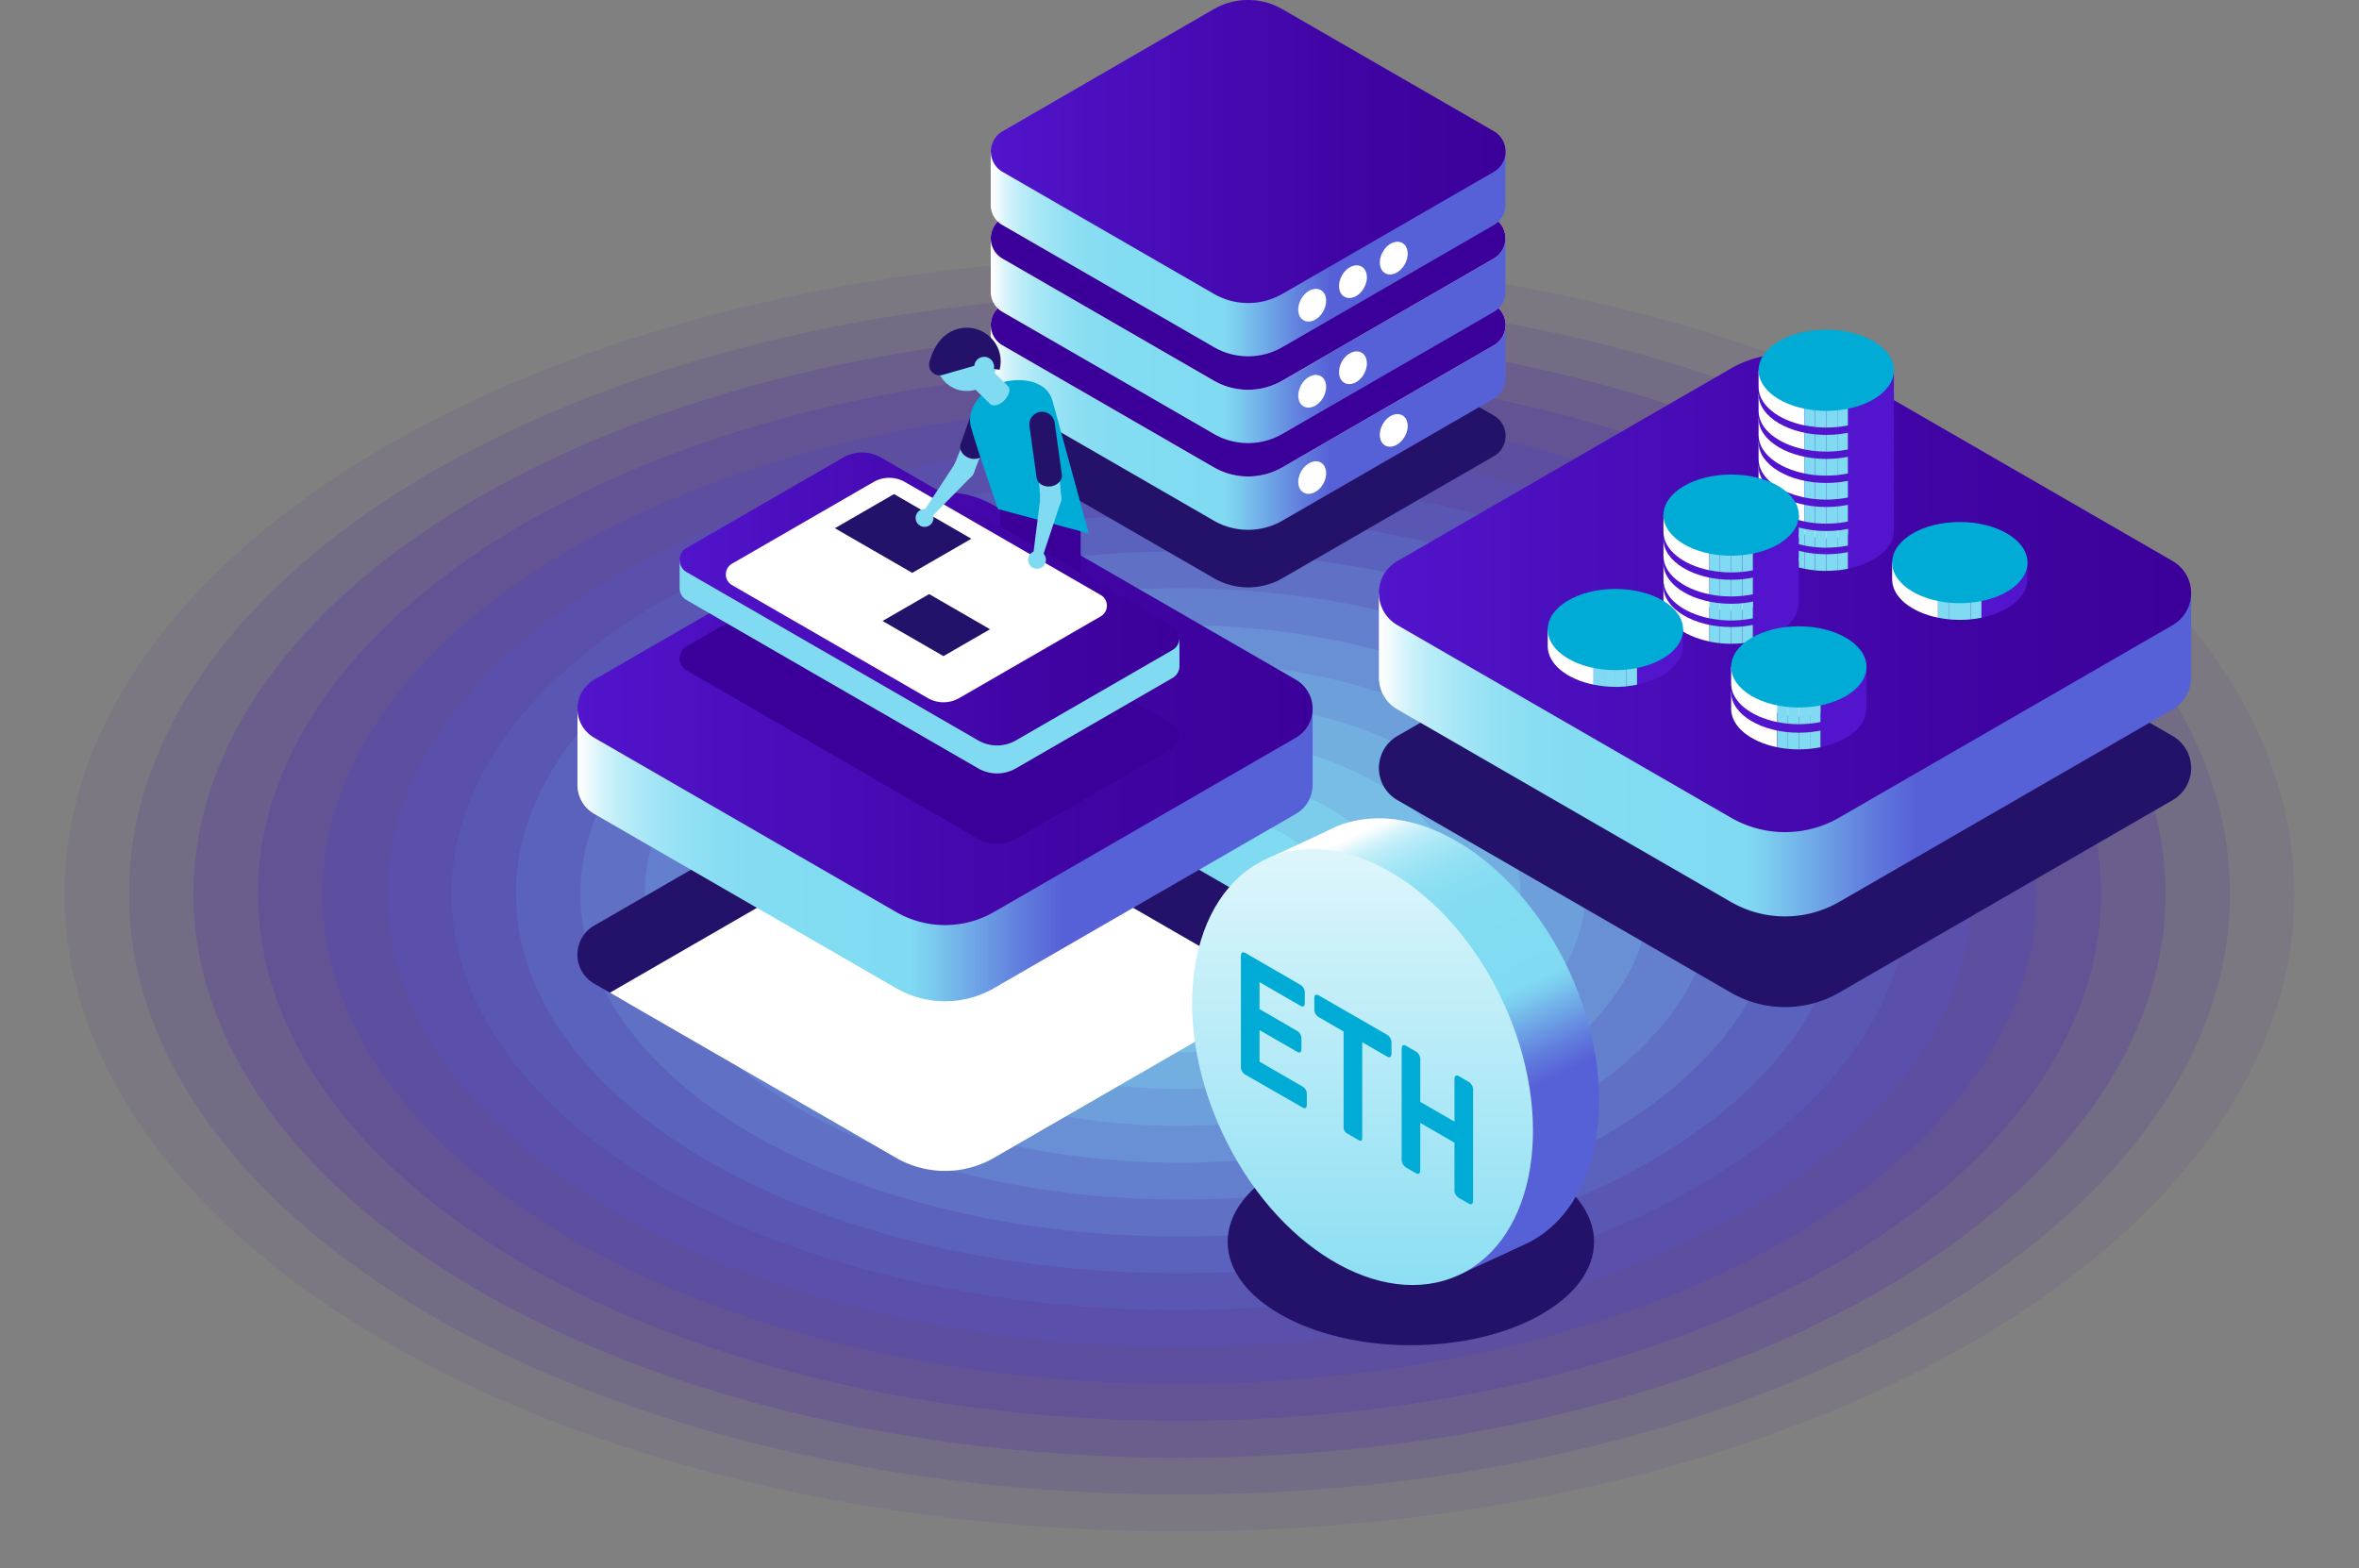 <?xml version="1.0" encoding="UTF-8"?> <svg xmlns="http://www.w3.org/2000/svg" xmlns:xlink="http://www.w3.org/1999/xlink" viewBox="0 0 880.07 585.2"><rect x="0" y="0" width="880.07" height="585.2" fill="#808080" stroke="none"/> <defs> <style>.cls-1{isolation:isolate;}.cls-2{mix-blend-mode:lighten;}.cls-27,.cls-3{fill:#3c009a;}.cls-3{opacity:0;}.cls-4{fill:#400ea0;opacity:0.06;}.cls-5{fill:#451ba5;opacity:0.13;}.cls-6{fill:#4929ab;opacity:0.19;}.cls-7{fill:#4d37b0;opacity:0.25;}.cls-8{fill:#5144b5;opacity:0.31;}.cls-9{fill:#5652bb;opacity:0.38;}.cls-10{fill:#5a60c1;opacity:0.44;}.cls-11{fill:#5e6ec6;opacity:0.5;}.cls-12{fill:#627bcc;opacity:0.56;}.cls-13{fill:#6789d1;opacity:0.63;}.cls-14{fill:#6b97d7;opacity:0.69;}.cls-15{fill:#6fa4dc;opacity:0.75;}.cls-16{fill:#73b2e2;opacity:0.81;}.cls-17{fill:#78c0e7;opacity:0.88;}.cls-18{fill:#7ccdec;opacity:0.94;}.cls-19{fill:#80dbf2;}.cls-20{fill:#24126a;}.cls-21{fill:url(#Безымянный_градиент_13);}.cls-22{fill:url(#linear-gradient);}.cls-23{fill:#fff;}.cls-24{fill:#5214cc;}.cls-25{fill:#00abd6;}.cls-26{fill:url(#Безымянный_градиент_13-2);}.cls-28{fill:url(#Безымянный_градиент_13-3);}.cls-29{fill:url(#Безымянный_градиент_13-4);}.cls-30{fill:url(#linear-gradient-2);}.cls-31{fill:url(#linear-gradient-3);}.cls-32{fill:url(#linear-gradient-4);}.cls-33{fill:url(#linear-gradient-5);}.cls-34{fill:url(#linear-gradient-6);}.cls-35{fill:url(#Безымянный_градиент_13-5);}.cls-36{fill:url(#linear-gradient-7);}.cls-37{fill:url(#linear-gradient-8);}.cls-38{fill:url(#Безымянный_градиент_13-6);}.cls-39{fill:url(#linear-gradient-9);}</style> <linearGradient id="Безымянный_градиент_13" x1="514.42" y1="281.6" x2="817.45" y2="281.6" gradientUnits="userSpaceOnUse"> <stop offset="0" stop-color="#fff"></stop> <stop offset="0.01" stop-color="#f6fcfe"></stop> <stop offset="0.03" stop-color="#d7f4fb"></stop> <stop offset="0.06" stop-color="#bbecf8"></stop> <stop offset="0.1" stop-color="#a5e6f6"></stop> <stop offset="0.14" stop-color="#94e1f4"></stop> <stop offset="0.19" stop-color="#89ddf3"></stop> <stop offset="0.26" stop-color="#82dcf2"></stop> <stop offset="0.45" stop-color="#80dbf2"></stop> <stop offset="0.48" stop-color="#7bccef"></stop> <stop offset="0.6" stop-color="#617fde"></stop> <stop offset="0.66" stop-color="#5761d7"></stop> <stop offset="0.95" stop-color="#5761d7"></stop> <stop offset="1" stop-color="#5761d7"></stop> </linearGradient> <linearGradient id="linear-gradient" x1="514.42" y1="221.3" x2="817.45" y2="221.3" gradientUnits="userSpaceOnUse"> <stop offset="0" stop-color="#5214cc"></stop> <stop offset="0.2" stop-color="#4c0fbf"></stop> <stop offset="0.7" stop-color="#4004a4"></stop> <stop offset="1" stop-color="#3c009a"></stop> </linearGradient> <linearGradient id="Безымянный_градиент_13-2" x1="369.58" y1="159.48" x2="561.64" y2="159.48" xlink:href="#Безымянный_градиент_13"></linearGradient> <linearGradient id="Безымянный_градиент_13-3" x1="369.58" y1="127.11" x2="561.64" y2="127.11" xlink:href="#Безымянный_градиент_13"></linearGradient> <linearGradient id="Безымянный_градиент_13-4" x1="369.58" y1="94.75" x2="561.64" y2="94.75" xlink:href="#Безымянный_градиент_13"></linearGradient> <linearGradient id="linear-gradient-2" x1="369.58" y1="56.53" x2="561.64" y2="56.53" xlink:href="#linear-gradient"></linearGradient> <linearGradient id="linear-gradient-3" x1="216.93" y1="353.43" x2="211.59" y2="343.82" gradientUnits="userSpaceOnUse"> <stop offset="0" stop-color="#dee8ff"></stop> <stop offset="1" stop-color="#788acb"></stop> </linearGradient> <linearGradient id="linear-gradient-4" x1="313.45" y1="294.21" x2="308.34" y2="285.02" xlink:href="#linear-gradient-3"></linearGradient> <linearGradient id="linear-gradient-5" x1="373.65" y1="278.65" x2="360.63" y2="278.65" gradientUnits="userSpaceOnUse"> <stop offset="0" stop-color="#fff"></stop> <stop offset="1" stop-color="#e1e6f0"></stop> </linearGradient> <linearGradient id="linear-gradient-6" x1="489.7" y1="355.77" x2="489.65" y2="355.77" xlink:href="#linear-gradient-5"></linearGradient> <linearGradient id="Безымянный_градиент_13-5" x1="215.43" y1="319.01" x2="489.69" y2="319.01" xlink:href="#Безымянный_градиент_13"></linearGradient> <linearGradient id="linear-gradient-7" x1="215.43" y1="264.44" x2="489.69" y2="264.44" xlink:href="#linear-gradient"></linearGradient> <linearGradient id="linear-gradient-8" x1="253.55" y1="223.49" x2="440.04" y2="223.49" xlink:href="#linear-gradient"></linearGradient> <linearGradient id="Безымянный_градиент_13-6" x1="446.09" y1="3086.02" x2="617.15" y2="3086.02" gradientTransform="matrix(0.42, 0.91, 0.91, -0.42, -2490.44, 1201.68)" xlink:href="#Безымянный_градиент_13"></linearGradient> <linearGradient id="linear-gradient-9" x1="508.34" y1="258.22" x2="508.34" y2="514.17" gradientTransform="translate(214.51 -176.84) rotate(24.86)" gradientUnits="userSpaceOnUse"> <stop offset="0" stop-color="#fff"></stop> <stop offset="0.38" stop-color="#c9f0f9"></stop> <stop offset="0.8" stop-color="#94e1f4"></stop> <stop offset="1" stop-color="#80dbf2"></stop> </linearGradient> </defs> <title>Ресурс 1</title> <g class="cls-1"> <g id="Слой_2" data-name="Слой 2"> <g id="_1" data-name="1"> <g class="cls-2"> <ellipse class="cls-3" cx="440.03" cy="333.56" rx="440.03" ry="251.64"></ellipse> <ellipse class="cls-4" cx="440.03" cy="333.56" rx="415.97" ry="237.88"></ellipse> <ellipse class="cls-5" cx="440.03" cy="333.56" rx="391.92" ry="224.12"></ellipse> <ellipse class="cls-6" cx="440.03" cy="333.56" rx="367.86" ry="210.37"></ellipse> <ellipse class="cls-7" cx="440.03" cy="333.56" rx="343.8" ry="196.61"></ellipse> <ellipse class="cls-8" cx="440.03" cy="333.56" rx="319.74" ry="182.85"></ellipse> <ellipse class="cls-9" cx="440.03" cy="333.56" rx="295.68" ry="169.09"></ellipse> <ellipse class="cls-10" cx="440.03" cy="333.56" rx="271.62" ry="155.33"></ellipse> <ellipse class="cls-11" cx="440.03" cy="333.56" rx="247.56" ry="141.57"></ellipse> <ellipse class="cls-12" cx="440.03" cy="333.56" rx="223.51" ry="127.82"></ellipse> <ellipse class="cls-13" cx="440.03" cy="333.56" rx="199.45" ry="114.06"></ellipse> <ellipse class="cls-14" cx="440.03" cy="333.56" rx="175.39" ry="100.3"></ellipse> <ellipse class="cls-15" cx="440.03" cy="333.56" rx="151.33" ry="86.54"></ellipse> <ellipse class="cls-16" cx="440.03" cy="333.56" rx="127.27" ry="72.78"></ellipse> <ellipse class="cls-17" cx="440.03" cy="333.56" rx="103.21" ry="59.02"></ellipse> <ellipse class="cls-18" cx="440.03" cy="333.56" rx="79.16" ry="45.27"></ellipse> <ellipse class="cls-19" cx="440.03" cy="333.56" rx="55.1" ry="31.51"></ellipse> </g> <path class="cls-20" d="M521.33,298.55l124.38,71.81a40.48,40.48,0,0,0,40.45,0l124.38-71.81a13.82,13.82,0,0,0,0-23.93L686.16,202.81a40.43,40.43,0,0,0-40.45,0L521.33,274.62A13.82,13.82,0,0,0,521.33,298.55Z"></path> <path class="cls-21" d="M665.93,308.77,514.42,221.3v31.4a13.69,13.69,0,0,0,6.91,12l124.38,71.82a40.45,40.45,0,0,0,40.45,0l124.38-71.82a13.69,13.69,0,0,0,6.91-12V221.3Z"></path> <path class="cls-22" d="M521.33,233.26l124.38,71.81a40.43,40.43,0,0,0,40.45,0l124.38-71.81a13.81,13.81,0,0,0,0-23.92L686.16,137.52a40.48,40.48,0,0,0-40.45,0L521.33,209.34A13.81,13.81,0,0,0,521.33,233.26Z"></path> <path class="cls-23" d="M708.11,209.92h-2.22v6.22c0,6.66,7.17,12.31,17.12,14.34V201.79C716.37,203.15,711,206.12,708.11,209.92Z"></path> <path class="cls-19" d="M727,201.2v29.88a41.15,41.15,0,0,0,4.2.21V201A41.15,41.15,0,0,0,727,201.2Z"></path> <path class="cls-19" d="M731.15,201v30.3c1.4,0,2.78-.07,4.13-.2v-29.9C733.93,201.06,732.55,201,731.15,201Z"></path> <path class="cls-24" d="M754.18,209.92c-2.87-3.82-8.29-6.79-15-8.14V230.5c10-2,17.18-7.69,17.18-14.36v-6.22Z"></path> <path class="cls-19" d="M735.28,201.19v29.9c1.35-.14,2.67-.34,3.94-.59V201.78C738,201.52,736.63,201.33,735.28,201.19Z"></path> <path class="cls-19" d="M723,201.79v28.69c1.27.26,2.58.46,3.94.6V201.2C725.59,201.34,724.28,201.54,723,201.79Z"></path> <ellipse class="cls-25" cx="731.15" cy="209.92" rx="25.25" ry="15.15"></ellipse> <path class="cls-19" d="M658.29,191.66h-2.22v6.22c0,6.66,7.17,12.31,17.12,14.34V183.53C666.55,184.89,661.15,187.86,658.29,191.66Z"></path> <path class="cls-19" d="M677.12,182.94v29.88a41.35,41.35,0,0,0,4.21.21v-30.3A41.35,41.35,0,0,0,677.12,182.94Z"></path> <path class="cls-19" d="M681.33,182.73V213c1.4,0,2.78-.07,4.13-.2v-29.9C684.11,182.8,682.73,182.73,681.33,182.73Z"></path> <path class="cls-24" d="M704.36,191.66c-2.87-3.82-8.29-6.79-15-8.14v28.72c10-2,17.19-7.69,17.19-14.36v-6.22Z"></path> <path class="cls-19" d="M685.46,182.93v29.9c1.35-.14,2.66-.34,3.93-.59V183.52C688.12,183.26,686.81,183.07,685.46,182.93Z"></path> <path class="cls-19" d="M673.19,183.53v28.69q1.9.39,3.93.6V182.94C675.77,183.08,674.46,183.27,673.19,183.53Z"></path> <ellipse class="cls-24" cx="681.33" cy="191.66" rx="25.25" ry="15.15"></ellipse> <ellipse class="cls-23" cx="681.33" cy="191.66" rx="15.2" ry="9.12"></ellipse> <path class="cls-19" d="M658.29,183h-2.22v6.21c0,6.66,7.17,12.31,17.12,14.35V174.86C666.55,176.21,661.15,179.18,658.29,183Z"></path> <path class="cls-19" d="M677.12,174.27v29.87a41.32,41.32,0,0,0,4.21.22V174.05A41.32,41.32,0,0,0,677.12,174.27Z"></path> <path class="cls-19" d="M681.33,174.05v30.31c1.4,0,2.78-.08,4.13-.21V174.26C684.11,174.13,682.73,174.05,681.33,174.05Z"></path> <path class="cls-24" d="M704.36,183c-2.87-3.82-8.29-6.8-15-8.14v28.71c10-2,17.19-7.68,17.19-14.36V183Z"></path> <path class="cls-19" d="M685.46,174.26v29.89a37.51,37.51,0,0,0,3.93-.59V174.85A37.51,37.51,0,0,0,685.46,174.26Z"></path> <path class="cls-19" d="M673.19,174.86v28.69a37.51,37.51,0,0,0,3.93.59V174.27A37.51,37.51,0,0,0,673.19,174.86Z"></path> <ellipse class="cls-24" cx="681.33" cy="182.99" rx="25.25" ry="15.15"></ellipse> <path class="cls-23" d="M658.29,174h-2.22v6.22c0,6.66,7.17,12.31,17.12,14.34V165.89C666.55,167.25,661.15,170.22,658.29,174Z"></path> <path class="cls-19" d="M677.12,165.3v29.88a41.35,41.35,0,0,0,4.21.21v-30.3A41.35,41.35,0,0,0,677.12,165.3Z"></path> <path class="cls-19" d="M681.33,165.09v30.3c1.4,0,2.78-.07,4.13-.2v-29.9C684.11,165.16,682.73,165.09,681.33,165.09Z"></path> <path class="cls-24" d="M704.36,174c-2.87-3.82-8.29-6.79-15-8.14V194.6c10-2,17.19-7.69,17.19-14.36V174Z"></path> <path class="cls-19" d="M685.46,165.29v29.9c1.35-.14,2.66-.34,3.93-.59V165.88C688.12,165.62,686.81,165.43,685.46,165.29Z"></path> <path class="cls-19" d="M673.19,165.89v28.69q1.9.39,3.93.6V165.3C675.77,165.44,674.46,165.64,673.19,165.89Z"></path> <ellipse class="cls-24" cx="681.33" cy="174.02" rx="25.25" ry="15.15"></ellipse> <path class="cls-23" d="M658.29,165.06h-2.22v6.22c0,6.66,7.17,12.31,17.12,14.34V156.93C666.55,158.29,661.15,161.25,658.29,165.06Z"></path> <path class="cls-19" d="M677.12,156.34v29.87a41.32,41.32,0,0,0,4.21.22v-30.3A41.35,41.35,0,0,0,677.12,156.34Z"></path> <path class="cls-19" d="M681.33,156.13v30.3c1.4,0,2.78-.08,4.13-.21V156.33C684.11,156.2,682.73,156.13,681.33,156.13Z"></path> <path class="cls-24" d="M704.36,165.06c-2.87-3.82-8.29-6.79-15-8.14v28.71c10-2,17.19-7.68,17.19-14.35v-6.22Z"></path> <path class="cls-19" d="M685.46,156.33v29.89a37.51,37.51,0,0,0,3.93-.59V156.92A37.51,37.51,0,0,0,685.46,156.33Z"></path> <path class="cls-19" d="M673.19,156.93v28.69a37.51,37.51,0,0,0,3.93.59V156.34A37.51,37.51,0,0,0,673.19,156.93Z"></path> <ellipse class="cls-24" cx="681.33" cy="165.06" rx="25.25" ry="15.15"></ellipse> <path class="cls-23" d="M658.29,156.09h-2.22v6.22c0,6.66,7.17,12.31,17.12,14.34V148C666.55,149.32,661.15,152.29,658.29,156.09Z"></path> <path class="cls-19" d="M677.12,147.37v29.88a41.35,41.35,0,0,0,4.21.21v-30.3C679.89,147.16,678.49,147.24,677.12,147.37Z"></path> <path class="cls-19" d="M681.33,147.16v30.3c1.4,0,2.78-.07,4.13-.2V147.37A40.07,40.07,0,0,0,681.33,147.16Z"></path> <path class="cls-24" d="M704.36,156.09c-2.87-3.81-8.29-6.79-15-8.14v28.72c10-2,17.19-7.68,17.19-14.36v-6.22Z"></path> <path class="cls-19" d="M685.46,147.37v29.89c1.35-.14,2.66-.33,3.93-.59V148C688.12,147.7,686.81,147.5,685.46,147.37Z"></path> <path class="cls-19" d="M673.19,148v28.68q1.9.39,3.93.6V147.37Q675.1,147.58,673.19,148Z"></path> <ellipse class="cls-24" cx="681.33" cy="156.09" rx="25.25" ry="15.15"></ellipse> <path class="cls-23" d="M658.29,147.13h-2.22v6.22c0,6.66,7.17,12.31,17.12,14.34V139C666.55,140.36,661.15,143.33,658.29,147.13Z"></path> <path class="cls-19" d="M677.12,138.41v29.88c1.37.13,2.77.21,4.21.21V138.2A41.35,41.35,0,0,0,677.12,138.41Z"></path> <path class="cls-19" d="M681.33,138.2v30.3a40.07,40.07,0,0,0,4.13-.21V138.4C684.11,138.27,682.73,138.2,681.33,138.2Z"></path> <path class="cls-24" d="M704.36,147.13c-2.87-3.82-8.29-6.79-15-8.14V167.7c10-2,17.19-7.68,17.19-14.35v-6.22Z"></path> <path class="cls-19" d="M685.46,138.4v29.89a37.51,37.51,0,0,0,3.93-.59V139A37.51,37.51,0,0,0,685.46,138.4Z"></path> <path class="cls-19" d="M673.19,139v28.69q1.9.39,3.93.6V138.41A37.51,37.51,0,0,0,673.19,139Z"></path> <ellipse class="cls-24" cx="681.33" cy="147.13" rx="25.25" ry="15.15"></ellipse> <path class="cls-23" d="M658.29,138.16h-2.22v6.22c0,6.66,7.17,12.31,17.12,14.35V130C666.55,131.39,661.15,134.36,658.29,138.16Z"></path> <path class="cls-19" d="M677.12,129.44v29.88a41.35,41.35,0,0,0,4.21.21v-30.3C679.89,129.23,678.49,129.31,677.12,129.44Z"></path> <path class="cls-19" d="M681.33,129.23v30.3c1.4,0,2.78-.07,4.13-.2V129.44A40.07,40.07,0,0,0,681.33,129.23Z"></path> <path class="cls-24" d="M704.36,138.16c-2.87-3.81-8.29-6.79-15-8.14v28.72c10-2,17.19-7.68,17.19-14.36v-6.22Z"></path> <path class="cls-19" d="M685.46,129.44v29.89a37.51,37.51,0,0,0,3.93-.59V130C688.12,129.77,686.81,129.57,685.46,129.44Z"></path> <path class="cls-19" d="M673.19,130v28.69a37.51,37.51,0,0,0,3.93.59V129.44Q675.1,129.65,673.19,130Z"></path> <ellipse class="cls-25" cx="681.33" cy="138.16" rx="25.25" ry="15.15"></ellipse> <path class="cls-23" d="M622.8,218.82h-2.22V225c0,6.66,7.16,12.31,17.12,14.34V210.69C631.06,212.05,625.66,215,622.8,218.82Z"></path> <path class="cls-19" d="M641.63,210.1V240c1.37.13,2.77.21,4.2.21v-30.3A41.3,41.3,0,0,0,641.63,210.1Z"></path> <path class="cls-19" d="M645.83,209.89v30.3A40.12,40.12,0,0,0,650,240V210.09C648.62,210,647.24,209.89,645.83,209.89Z"></path> <path class="cls-24" d="M668.87,218.82c-2.87-3.82-8.29-6.79-15-8.14v28.71c10-2,17.19-7.68,17.19-14.35v-6.22Z"></path> <path class="cls-19" d="M650,210.09V240a37.51,37.51,0,0,0,3.93-.59V210.68A37.51,37.51,0,0,0,650,210.09Z"></path> <path class="cls-19" d="M637.7,210.69v28.69q1.9.39,3.93.6V210.1A37.51,37.51,0,0,0,637.7,210.69Z"></path> <ellipse class="cls-24" cx="645.83" cy="218.82" rx="25.25" ry="15.15"></ellipse> <ellipse class="cls-23" cx="645.83" cy="218.82" rx="15.2" ry="9.12"></ellipse> <path class="cls-23" d="M622.8,210.14h-2.22v6.22c0,6.66,7.16,12.31,17.12,14.34V202C631.06,203.37,625.66,206.34,622.8,210.14Z"></path> <path class="cls-19" d="M641.63,201.42V231.3a41.3,41.3,0,0,0,4.2.21v-30.3A41.3,41.3,0,0,0,641.63,201.42Z"></path> <path class="cls-19" d="M645.83,201.21v30.3c1.41,0,2.79-.07,4.14-.2V201.42A40.12,40.12,0,0,0,645.83,201.21Z"></path> <path class="cls-24" d="M668.87,210.14c-2.87-3.81-8.29-6.79-15-8.14v28.72c10-2,17.19-7.68,17.19-14.36v-6.22Z"></path> <path class="cls-19" d="M650,201.42v29.89c1.35-.14,2.66-.33,3.93-.59V202C652.63,201.75,651.32,201.55,650,201.42Z"></path> <path class="cls-19" d="M637.7,202V230.7q1.9.39,3.93.6V201.42Q639.61,201.63,637.7,202Z"></path> <ellipse class="cls-24" cx="645.83" cy="210.14" rx="25.25" ry="15.15"></ellipse> <path class="cls-23" d="M622.8,201.18h-2.22v6.22c0,6.66,7.16,12.31,17.12,14.34V193.05C631.06,194.41,625.66,197.37,622.8,201.18Z"></path> <path class="cls-19" d="M641.63,192.46v29.88c1.37.13,2.77.21,4.2.21v-30.3A41.3,41.3,0,0,0,641.63,192.46Z"></path> <path class="cls-19" d="M645.83,192.25v30.3a40.12,40.12,0,0,0,4.14-.21V192.45C648.62,192.32,647.24,192.25,645.83,192.25Z"></path> <path class="cls-24" d="M668.87,201.18c-2.87-3.82-8.29-6.79-15-8.14v28.71c10-2,17.19-7.68,17.19-14.35v-6.22Z"></path> <path class="cls-19" d="M650,192.45v29.89a37.51,37.51,0,0,0,3.93-.59V193A37.51,37.51,0,0,0,650,192.45Z"></path> <path class="cls-19" d="M637.7,193.05v28.69q1.9.39,3.93.6V192.46A37.51,37.51,0,0,0,637.7,193.05Z"></path> <ellipse class="cls-24" cx="645.83" cy="201.18" rx="25.25" ry="15.15"></ellipse> <path class="cls-23" d="M622.8,192.21h-2.22v6.22c0,6.66,7.16,12.31,17.12,14.35V184.09C631.06,185.44,625.66,188.41,622.8,192.21Z"></path> <path class="cls-19" d="M641.63,183.49v29.88a41.3,41.3,0,0,0,4.2.21v-30.3C644.4,183.28,643,183.36,641.63,183.49Z"></path> <path class="cls-19" d="M645.83,183.28v30.3c1.41,0,2.79-.07,4.14-.2V183.49A40.12,40.12,0,0,0,645.83,183.28Z"></path> <path class="cls-24" d="M668.87,192.21c-2.87-3.81-8.29-6.79-15-8.14v28.72c10-2,17.19-7.68,17.19-14.36v-6.22Z"></path> <path class="cls-19" d="M650,183.49v29.89a37.51,37.51,0,0,0,3.93-.59V184.07C652.63,183.82,651.32,183.62,650,183.49Z"></path> <path class="cls-19" d="M637.7,184.09v28.69c1.27.25,2.58.46,3.93.59V183.49Q639.61,183.7,637.7,184.09Z"></path> <ellipse class="cls-25" cx="645.83" cy="192.21" rx="25.25" ry="15.15"></ellipse> <path class="cls-23" d="M648.05,258.25h-2.22v6.22c0,6.66,7.17,12.31,17.12,14.34V250.12C656.31,251.48,650.91,254.44,648.05,258.25Z"></path> <path class="cls-19" d="M666.89,249.53V279.4a41.12,41.12,0,0,0,4.2.22v-30.3A41.15,41.15,0,0,0,666.89,249.53Z"></path> <path class="cls-19" d="M671.09,249.32v30.3c1.41,0,2.78-.08,4.13-.21V249.52C673.87,249.39,672.49,249.32,671.09,249.32Z"></path> <path class="cls-24" d="M694.12,258.25c-2.87-3.82-8.29-6.79-15-8.14v28.71c10-2,17.18-7.68,17.18-14.35v-6.22Z"></path> <path class="cls-19" d="M675.22,249.52v29.89a37.7,37.7,0,0,0,3.94-.59V250.11A37.7,37.7,0,0,0,675.22,249.52Z"></path> <path class="cls-19" d="M663,250.12v28.69a37.31,37.31,0,0,0,3.94.59V249.53A37.31,37.31,0,0,0,663,250.12Z"></path> <ellipse class="cls-24" cx="671.09" cy="258.25" rx="25.25" ry="15.15"></ellipse> <ellipse class="cls-23" cx="671.09" cy="258.25" rx="15.2" ry="9.12"></ellipse> <path class="cls-23" d="M648.05,248.84h-2.22v6.22c0,6.66,7.17,12.31,17.12,14.35V240.72C656.31,242.07,650.91,245,648.05,248.84Z"></path> <path class="cls-19" d="M666.89,240.13V270a41.12,41.12,0,0,0,4.2.22V239.91A41.12,41.12,0,0,0,666.89,240.13Z"></path> <path class="cls-19" d="M671.09,239.91v30.31c1.41,0,2.78-.08,4.13-.21V240.12C673.87,240,672.49,239.91,671.09,239.91Z"></path> <path class="cls-24" d="M694.12,248.84c-2.87-3.81-8.29-6.79-15-8.13v28.71c10-2,17.18-7.68,17.18-14.36v-6.22Z"></path> <path class="cls-19" d="M675.22,240.12V270a37.7,37.7,0,0,0,3.94-.59V240.71A37.7,37.7,0,0,0,675.22,240.12Z"></path> <path class="cls-19" d="M663,240.72v28.69a37.31,37.31,0,0,0,3.94.59V240.13A37.31,37.31,0,0,0,663,240.72Z"></path> <ellipse class="cls-25" cx="671.09" cy="248.84" rx="25.25" ry="15.15"></ellipse> <path class="cls-23" d="M579.63,234.9h-2.22v6.22c0,6.66,7.16,12.31,17.11,14.34V226.78C587.88,228.13,582.48,231.1,579.63,234.9Z"></path> <path class="cls-19" d="M598.46,226.18v29.88a41.3,41.3,0,0,0,4.2.21V226A41.3,41.3,0,0,0,598.46,226.18Z"></path> <path class="cls-19" d="M602.66,226v30.3c1.41,0,2.79-.07,4.13-.2V226.18A39.78,39.78,0,0,0,602.66,226Z"></path> <path class="cls-24" d="M625.69,234.9c-2.87-3.81-8.29-6.79-15-8.14v28.72c10-2,17.18-7.68,17.18-14.36V234.9Z"></path> <path class="cls-19" d="M606.79,226.18v29.89c1.35-.14,2.67-.33,3.94-.59V226.76C609.46,226.51,608.14,226.31,606.79,226.18Z"></path> <path class="cls-19" d="M594.52,226.78v28.68c1.27.26,2.59.46,3.94.6V226.18C597.11,226.32,595.79,226.52,594.52,226.78Z"></path> <ellipse class="cls-25" cx="602.66" cy="234.9" rx="25.25" ry="15.15"></ellipse> <path class="cls-20" d="M374,170.22l78.84,45.51a25.62,25.62,0,0,0,25.63,0l78.84-45.51a8.76,8.76,0,0,0,0-15.17l-78.84-45.51a25.62,25.62,0,0,0-25.63,0L374,155.05A8.77,8.77,0,0,0,374,170.22Z"></path> <path class="cls-26" d="M465.61,176.7l-96-55.44v19.9a8.67,8.67,0,0,0,4.37,7.58l78.84,45.52a25.65,25.65,0,0,0,25.63,0l78.84-45.52a8.66,8.66,0,0,0,4.38-7.58v-19.9Z"></path> <path class="cls-23" d="M374,128.84l78.84,45.52a25.67,25.67,0,0,0,25.63,0l78.84-45.52a8.76,8.76,0,0,0,0-15.17L478.42,68.16a25.62,25.62,0,0,0-25.63,0L374,113.67A8.77,8.77,0,0,0,374,128.84Z"></path> <path class="cls-27" d="M374,128.84l78.84,45.52a25.67,25.67,0,0,0,25.63,0l78.84-45.52a8.76,8.76,0,0,0,0-15.17L478.42,68.16a25.62,25.62,0,0,0-25.63,0L374,113.67A8.77,8.77,0,0,0,374,128.84Z"></path> <path class="cls-28" d="M465.61,144.34l-96-55.45V108.8a8.67,8.67,0,0,0,4.37,7.58l78.84,45.52a25.65,25.65,0,0,0,25.63,0l78.84-45.52a8.66,8.66,0,0,0,4.38-7.58V88.89Z"></path> <path class="cls-23" d="M374,96.48,452.79,142a25.62,25.62,0,0,0,25.63,0l78.84-45.51a8.76,8.76,0,0,0,0-15.17L478.42,35.8a25.62,25.62,0,0,0-25.63,0L374,81.31A8.77,8.77,0,0,0,374,96.48Z"></path> <path class="cls-27" d="M374,96.48,452.79,142a25.62,25.62,0,0,0,25.63,0l78.84-45.51a8.76,8.76,0,0,0,0-15.17L478.42,35.8a25.62,25.62,0,0,0-25.63,0L374,81.31A8.77,8.77,0,0,0,374,96.48Z"></path> <path class="cls-29" d="M465.61,112l-96-55.45V76.44A8.68,8.68,0,0,0,374,84l78.84,45.51a25.59,25.59,0,0,0,25.63,0L557.26,84a8.67,8.67,0,0,0,4.38-7.58V56.53Z"></path> <path class="cls-30" d="M374,64.12l78.84,45.51a25.62,25.62,0,0,0,25.63,0l78.84-45.51a8.76,8.76,0,0,0,0-15.17L478.42,3.43a25.67,25.67,0,0,0-25.63,0L374,49A8.77,8.77,0,0,0,374,64.12Z"></path> <path class="cls-23" d="M486.3,119.5c-2.25-1.3-2.64-4.86-.85-8s5.06-4.54,7.32-3.24,2.64,4.87.85,8S488.56,120.81,486.3,119.5Z"></path> <path class="cls-23" d="M501.52,110.72c-2.26-1.31-2.64-4.87-.86-8s5.06-4.54,7.32-3.23,2.64,4.86.86,8S503.78,112,501.52,110.72Z"></path> <path class="cls-23" d="M516.74,101.93c-2.26-1.3-2.64-4.86-.86-8s5.06-4.54,7.32-3.24,2.64,4.87.85,8S519,103.24,516.74,101.93Z"></path> <path class="cls-23" d="M486.3,151.61c-2.25-1.3-2.64-4.86-.85-8s5.06-4.54,7.32-3.24,2.64,4.86.85,8S488.56,152.91,486.3,151.61Z"></path> <path class="cls-23" d="M501.52,142.83c-2.26-1.31-2.64-4.87-.86-8s5.06-4.54,7.32-3.23,2.64,4.86.86,8S503.78,144.13,501.52,142.83Z"></path> <path class="cls-23" d="M486.3,183.78c-2.25-1.3-2.64-4.86-.85-7.95s5.06-4.54,7.32-3.24,2.64,4.87.85,8S488.56,185.09,486.3,183.78Z"></path> <path class="cls-23" d="M516.74,166.22c-2.26-1.31-2.64-4.87-.86-8s5.06-4.54,7.32-3.23,2.64,4.86.85,7.95S519,167.52,516.74,166.22Z"></path> <path class="cls-31" d="M215.91,352.76a12.26,12.26,0,0,1,.5-1.44A12.26,12.26,0,0,0,215.91,352.76Z"></path> <path class="cls-32" d="M342,277a36.25,36.25,0,0,0-7.75,3.35l-50.44,29.12,50.44-29.12A36.25,36.25,0,0,1,342,277Z"></path> <path class="cls-20" d="M352.56,275.47a36.55,36.55,0,0,0-18.3,4.9l-50.44,29.12-62.14,35.88a12.31,12.31,0,0,0-5.77,7.39c0,.16-.09.31-.13.48a12.46,12.46,0,0,0,5.9,13.78l12.11,7,118.77-68.57Z"></path> <path class="cls-33" d="M362.78,276.93a36.25,36.25,0,0,1,8.08,3.44A36.25,36.25,0,0,0,362.78,276.93Z"></path> <path class="cls-34" d="M489.66,355.34c0,.28,0,.57,0,.85h0C489.69,355.91,489.68,355.62,489.66,355.34Z"></path> <path class="cls-20" d="M483.44,345.37l-112.58-65a36.76,36.76,0,0,0-18.3-4.9v30L471.33,374l12.11-7a12.37,12.37,0,0,0,6.25-10.83c0-.28,0-.57,0-.85A12.35,12.35,0,0,0,483.44,345.37Z"></path> <path class="cls-23" d="M370.86,432l106.72-61.61L370.86,308.79a36.59,36.59,0,0,0-36.6,0L227.54,370.41,334.26,432A36.59,36.59,0,0,0,370.86,432Z"></path> <path class="cls-35" d="M352.56,343.61,215.43,264.44v28.42a12.39,12.39,0,0,0,6.25,10.83l112.58,65a36.56,36.56,0,0,0,36.6,0l112.58-65a12.39,12.39,0,0,0,6.25-10.83V264.44Z"></path> <path class="cls-36" d="M221.68,275.27l112.58,65a36.59,36.59,0,0,0,36.6,0l112.58-65a12.51,12.51,0,0,0,0-21.66l-112.58-65a36.59,36.59,0,0,0-36.6,0l-112.58,65A12.51,12.51,0,0,0,221.68,275.27Z"></path> <rect class="cls-27" x="373.55" y="181.33" width="23.14" height="26.31"></rect> <path class="cls-27" d="M399.43,261.23l-8.95,5.17a4.21,4.21,0,0,1-5.74-1.53h0a4.22,4.22,0,0,1,1.54-5.74l9-5.17A4.22,4.22,0,0,1,401,255.5h0A4.21,4.21,0,0,1,399.43,261.23Z"></path> <polygon class="cls-27" points="403.15 219.47 390.22 219.47 390.22 184.53 403.15 190.69 403.15 219.47"></polygon> <path class="cls-27" d="M403.15,219.47a6.47,6.47,0,1,1-6.47-6.47A6.47,6.47,0,0,1,403.15,219.47Z"></path> <path class="cls-27" d="M390.25,220.09h12.87l-3.35,37.57a2.75,2.75,0,0,1-2.75,2.52h0a2.76,2.76,0,0,1-2.75-2.47Z"></path> <path class="cls-27" d="M390.22,219.47a6.47,6.47,0,1,1,6.46,6.46A6.46,6.46,0,0,1,390.22,219.47Z"></path> <path class="cls-27" d="M376.37,252.49l8.95-5.18a4.21,4.21,0,0,1,5.73,1.54h0a4.2,4.2,0,0,1-1.53,5.73l-9,5.17a4.2,4.2,0,0,1-5.73-1.53h0A4.21,4.21,0,0,1,376.37,252.49Z"></path> <rect class="cls-27" x="373.11" y="178.62" width="12.93" height="34.93"></rect> <path class="cls-27" d="M386,213.55a6.47,6.47,0,1,1-6.47-6.46A6.47,6.47,0,0,1,386,213.55Z"></path> <path class="cls-27" d="M373.37,215.37,386,213l3.75,37.53a2.76,2.76,0,0,1-2.23,3h0a2.78,2.78,0,0,1-3.17-1.92Z"></path> <circle class="cls-27" cx="379.57" cy="213.55" r="6.46" transform="translate(108.05 554.07) rotate(-80.79)"></circle> <path class="cls-27" d="M256.15,250.16,364.91,313a14.09,14.09,0,0,0,14.1,0l58.42-33.73a5.21,5.21,0,0,0,0-9L328.68,207.41a14.09,14.09,0,0,0-14.1,0l-58.43,33.73A5.21,5.21,0,0,0,256.15,250.16Z"></path> <path class="cls-19" d="M440,237.9H428.34l-63.43-36.62-36.23-20.92a14.09,14.09,0,0,0-14.1,0L265,209H253.55v10.4a5.16,5.16,0,0,0,2.6,4.51l108.76,62.79a14.09,14.09,0,0,0,14.1,0l58.42-33.73a5.15,5.15,0,0,0,2.6-4.63Z"></path> <path class="cls-37" d="M256.15,213.47l108.76,62.79a14.09,14.09,0,0,0,14.1,0l58.42-33.73a5.21,5.21,0,0,0,0-9L328.68,170.72a14.09,14.09,0,0,0-14.1,0l-58.43,33.73A5.21,5.21,0,0,0,256.15,213.47Z"></path> <path class="cls-23" d="M273.11,218.33l73,42.13a11.78,11.78,0,0,0,11.77,0L410.63,230a4.61,4.61,0,0,0,0-8l-73-42.13a11.78,11.78,0,0,0-11.77,0l-52.78,30.47A4.61,4.61,0,0,0,273.11,218.33Z"></path> <polygon class="cls-20" points="311.47 197.1 340.33 213.75 362.39 201.02 333.53 184.36 311.47 197.1"></polygon> <polygon class="cls-20" points="329.25 231.71 351.98 244.82 369.35 234.79 346.63 221.67 329.25 231.71"></polygon> <rect class="cls-19" x="358.27" y="161.68" width="7.82" height="13.84" transform="translate(87.58 -121.56) rotate(21.62)"></rect> <path class="cls-19" d="M363.26,176.48a3.91,3.91,0,1,1-2.19-5.08A3.92,3.92,0,0,1,363.26,176.48Z"></path> <polygon class="cls-19" points="356.38 172.86 362.39 177.8 345.32 195.14 342.98 193.22 356.38 172.86"></polygon> <path class="cls-19" d="M356.61,172.55a3.91,3.91,0,1,1,.53,5.5A3.91,3.91,0,0,1,356.61,172.55Z"></path> <path class="cls-19" d="M348.13,192.35a3.33,3.33,0,1,1-4.11-2.29A3.32,3.32,0,0,1,348.13,192.35Z"></path> <path class="cls-20" d="M363.38,151.65l-5,14c-.72,2,.69,4.37,3.15,5.26s5.05,0,5.78-2l5-14Z"></path> <circle class="cls-19" cx="360.66" cy="134.54" r="11.36" transform="translate(214.36 490.59) rotate(-88.12)"></circle> <path class="cls-25" d="M372.31,189.93s-8-22.86-10.08-30.63,5.46-14.91,12.11-16.73,16.24-.57,18.29,6.92l13.57,49.57Z"></path> <path class="cls-19" d="M361.63,143.15l7.76,7.59c1.12,1.09,3.51.46,5.34-1.42S377.15,145,376,144l-7.76-7.59Z"></path> <rect class="cls-19" x="387.56" y="172.23" width="7.82" height="13.84" transform="translate(-13.05 31.82) rotate(-4.58)"></rect> <path class="cls-19" d="M395.92,185.74a3.91,3.91,0,1,1-4.21-3.58A3.91,3.91,0,0,1,395.92,185.74Z"></path> <polygon class="cls-19" points="388.15 185.53 395.72 187.32 388.07 210.41 385.11 209.72 388.15 185.53"></polygon> <path class="cls-19" d="M388.22,185.16a3.91,3.91,0,1,1,2.91,4.7A3.91,3.91,0,0,1,388.22,185.16Z"></path> <path class="cls-19" d="M389.35,206.67a3.33,3.33,0,1,1-4.7-.24A3.32,3.32,0,0,1,389.35,206.67Z"></path> <path class="cls-20" d="M388.24,153.68a4.73,4.73,0,0,0-4.17,5.36l2.65,19.14c.24,2.12,2.54,3.61,5.14,3.32s4.53-2.25,4.29-4.37l-2.69-19.39a4.73,4.73,0,0,0-5.22-4.06Z"></path> <path class="cls-20" d="M355.74,123.29c-5.21,2.2-7.74,7.24-9,11.83a3.93,3.93,0,0,0,4.89,4.78l11.86-3.41a3.68,3.68,0,0,1,7-1.22,3.74,3.74,0,0,1,.3,2.37l2.13.33a12.52,12.52,0,0,0-.36-7.44A12.69,12.69,0,0,0,355.74,123.29Z"></path> <ellipse class="cls-20" cx="526.35" cy="463.38" rx="68.35" ry="38.56"></ellipse> <path class="cls-38" d="M543.72,472.43c-26.29,1-46.68-25.93-63.15-61.47s-23.86-68.54-6.08-87.93l-1.29-2.8,21.26-9.86c.84-.46,1.7-.9,2.58-1.31,29-13.42,68.53,10.44,88.39,53.3S597.92,450.84,569,464.25l-23.9,11.08Z"></path> <ellipse class="cls-39" cx="508.34" cy="398.09" rx="57.79" ry="85.53" transform="translate(-120.27 250.65) rotate(-24.86)"></ellipse> <path class="cls-25" d="M464.6,401a3.53,3.53,0,0,1-1.66-3.34V357c0-1.58.55-2,1.66-1.42L485,367.38a3.32,3.32,0,0,1,1.78,3.08v3.74c0,1.37-.59,1.71-1.78,1l-15.1-8.72v10.07l13.84,8a3.33,3.33,0,0,1,1.78,3.09v3.73c0,1.37-.59,1.72-1.78,1l-13.84-8v11.78l15.86,9.16a3.32,3.32,0,0,1,1.78,3.08v3.74c0,1.37-.59,1.71-1.78,1Z"></path> <path class="cls-25" d="M492.19,379.65a3.39,3.39,0,0,1-1.85-3.13v-4q0-2.05,1.83-1L517.29,386a3.41,3.41,0,0,1,1.83,3.12v4c0,1.37-.62,1.7-1.85,1l-9.07-5.24v35.55c0,1.16-.4,1.52-1.19,1.06l-4.56-2.63a2.58,2.58,0,0,1-1.19-2.43V384.89Z"></path> <path class="cls-25" d="M524.58,435.64a3.52,3.52,0,0,1-1.66-3.33V391.66c0-1.58.55-2.06,1.66-1.42l3.61,2.09a3.52,3.52,0,0,1,1.66,3.33v15.48l12.77,7.38V403c0-1.59.56-2.06,1.67-1.42l3.61,2.09a3.54,3.54,0,0,1,1.66,3.33v40.65c0,1.59-.56,2.06-1.66,1.42L544.29,447a3.52,3.52,0,0,1-1.67-3.33V426.37L529.85,419v17.31c0,1.59-.55,2.06-1.66,1.42Z"></path> </g> </g> </g> </svg> 